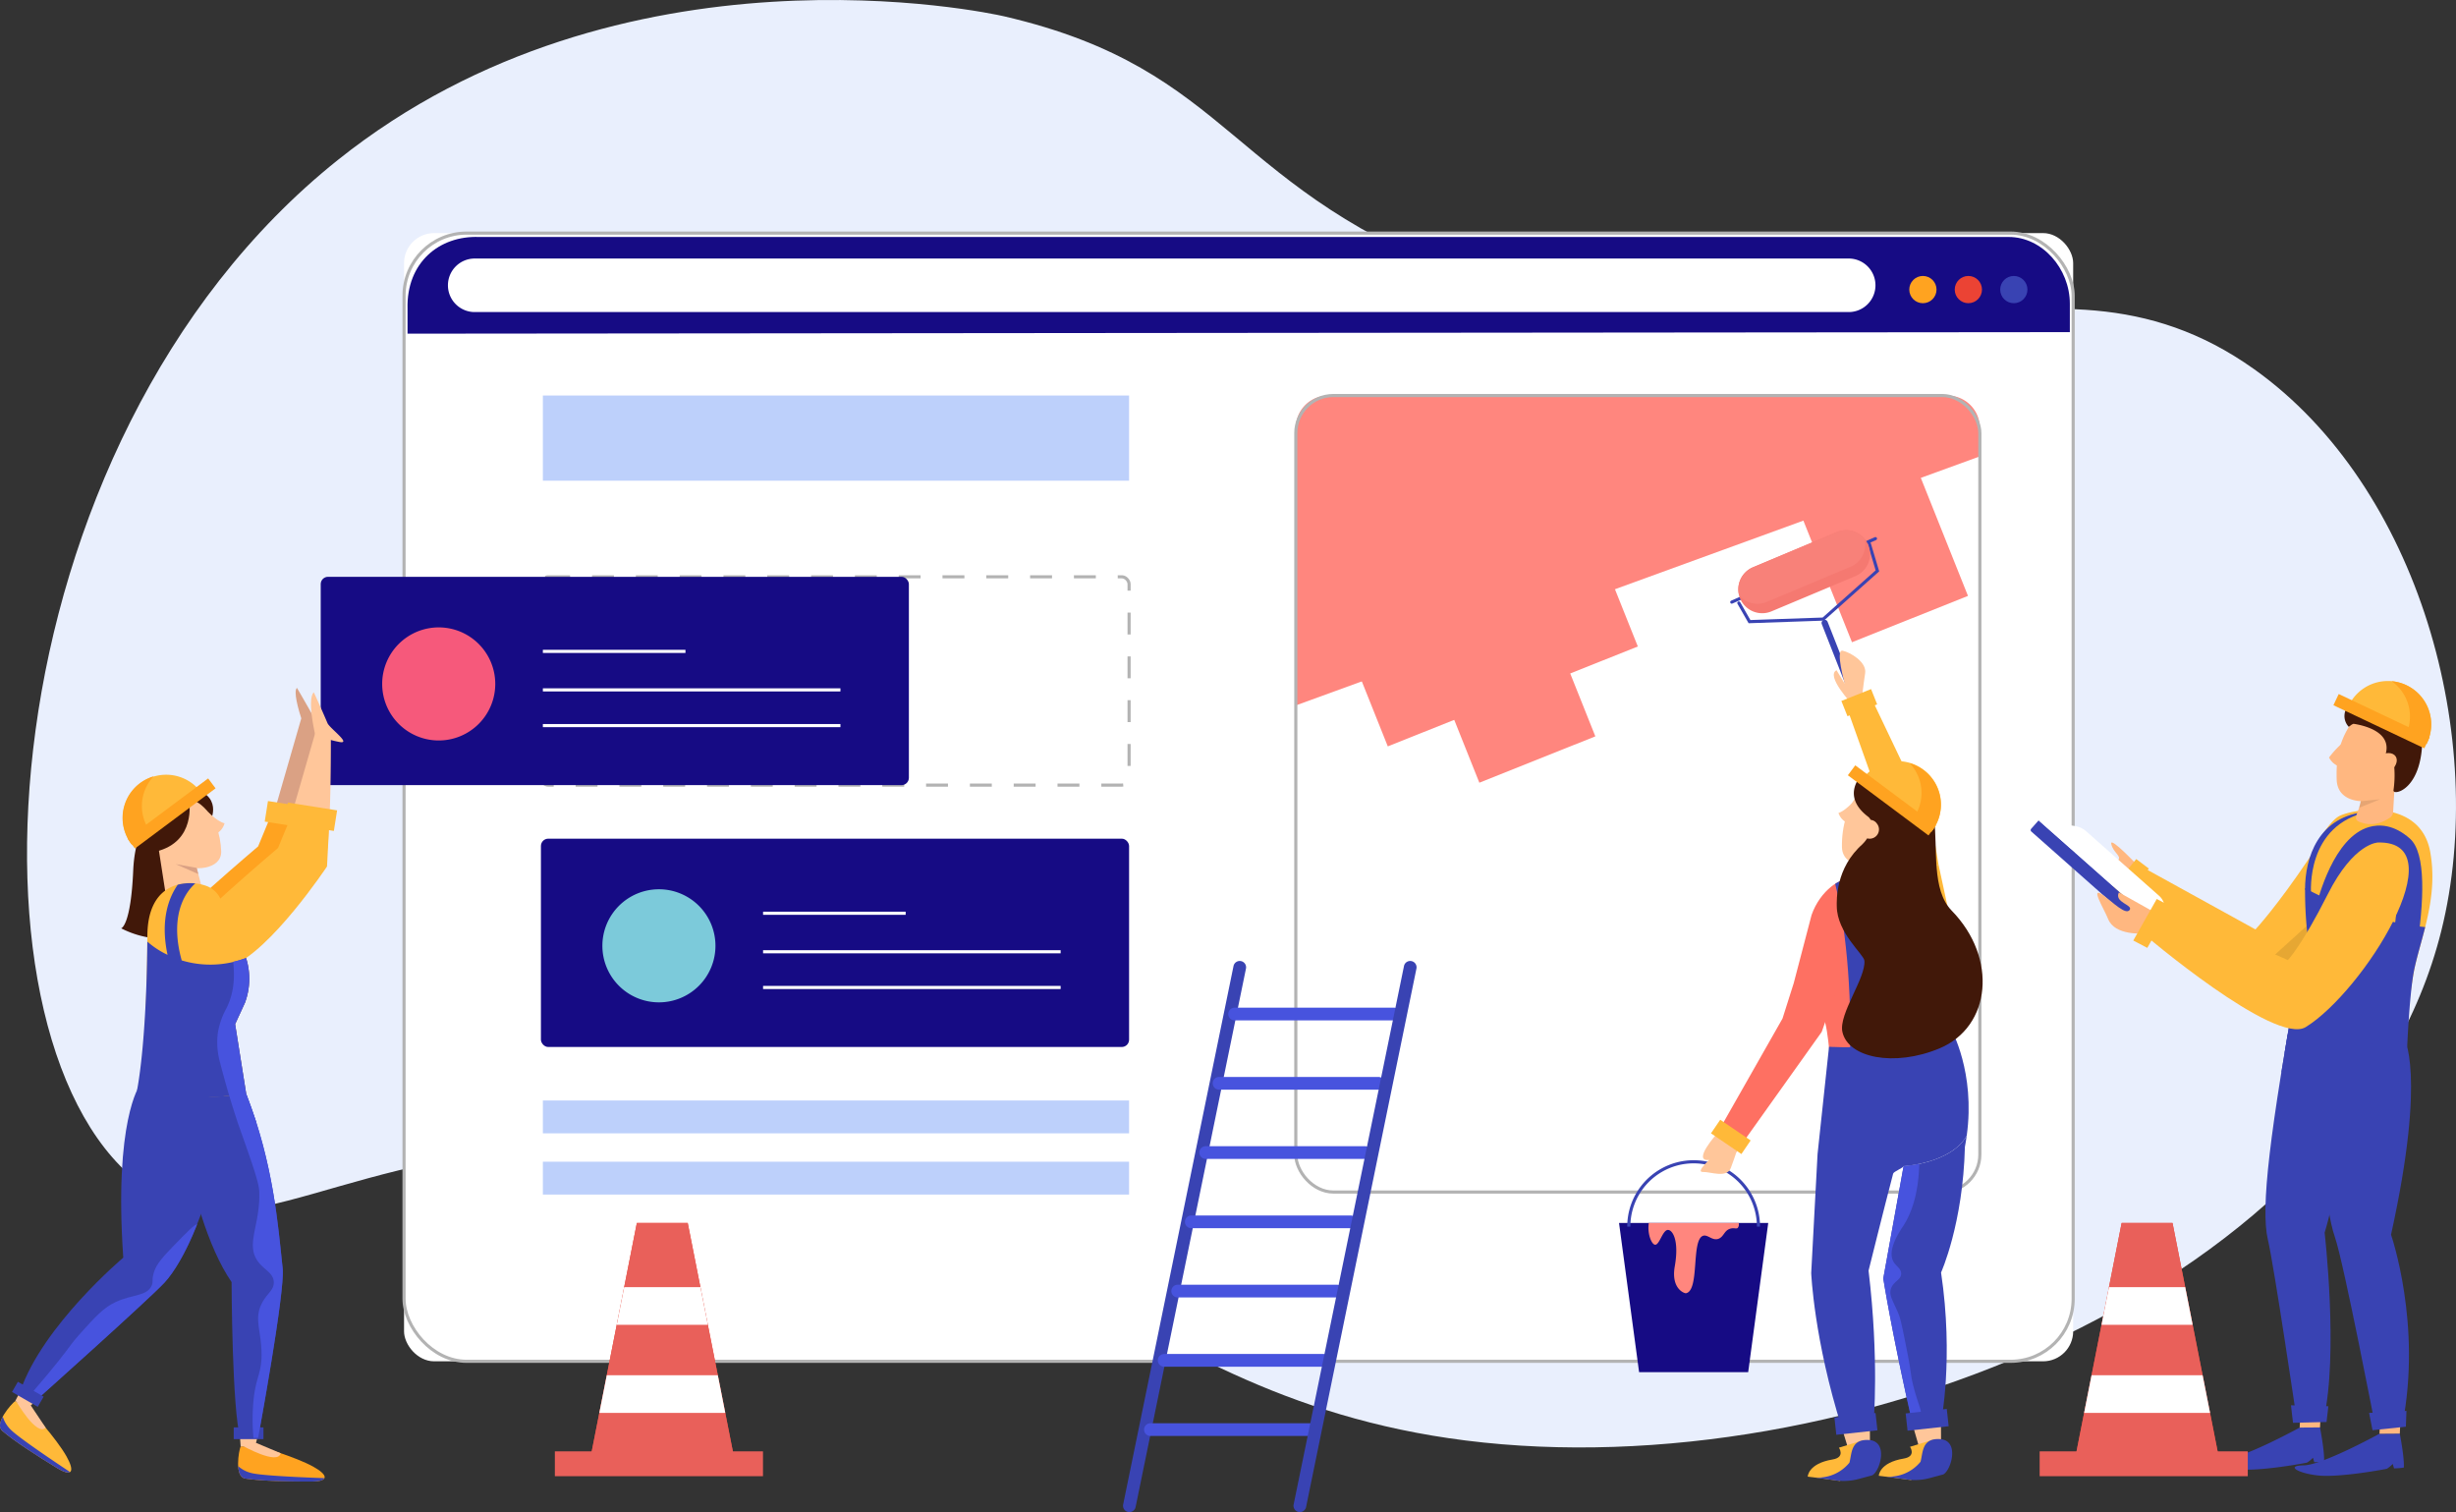 <svg xmlns="http://www.w3.org/2000/svg" width="784.875" height="483.203" viewBox="0 0 784.875 483.203">
  <rect x="0" y="0" width="784.875" height="483.203" fill="#333333" stroke="none"/>
  <g id="Group_9324" data-name="Group 9324" transform="translate(-101.099 -159.09)">
    <path id="Path_21752" data-name="Path 21752" d="M203.707,210.23c90.683-72.425,208.058-47.064,212.942-45.929,74.164,17.231,70.832,55.887,151.7,84.9C686.381,291.538,748.4,228.894,816.09,277.036c52.9,37.621,75.061,118.592,59.845,179.538-28.146,112.737-189.5,178.209-311.758,162.838C447.448,604.737,416.686,522.7,287.212,524.771c-83.73,1.342-112.3,36.318-144.745,13.919C80.169,495.68,90.138,300.929,203.707,210.23Z" transform="translate(5.335 0)" fill="#e9effd"/>
    <rect id="Rectangle_1100" data-name="Rectangle 1100" width="533.413" height="360.528" rx="9.603" transform="translate(230.22 233.577)" fill="#fff"/>
    <path id="Path_21753" data-name="Path 21753" d="M662.628,188.052H173.77c-12.737-.489-23.257,8.206-22.878,22.923v7.973l531.234-.489v-9.087C682.127,198.081,673.227,188.052,662.628,188.052Z" transform="translate(80.442 46.766)" fill="#160b84"/>
    <g id="Group_9272" data-name="Group 9272" transform="translate(273.964 427.095)">
      <rect id="Rectangle_1101" data-name="Rectangle 1101" width="187.962" height="66.567" rx="2.334" fill="#160b84"/>
      <path id="Path_21754" data-name="Path 21754" d="M210.827,285.793a18.068,18.068,0,1,1-18.068-18.068A18.066,18.066,0,0,1,210.827,285.793Z" transform="translate(-155.049 -251.558)" fill="#7ccada"/>
      <g id="Group_9271" data-name="Group 9271" transform="translate(70.994 23.831)">
        <line id="Line_218" data-name="Line 218" x2="95.095" transform="translate(0 12.305)" fill="none" stroke="#fff" stroke-miterlimit="10" stroke-width="1"/>
        <line id="Line_219" data-name="Line 219" x2="45.566" fill="none" stroke="#fff" stroke-miterlimit="10" stroke-width="1"/>
        <line id="Line_220" data-name="Line 220" x2="95.095" transform="translate(0 23.717)" fill="none" stroke="#fff" stroke-miterlimit="10" stroke-width="1"/>
      </g>
    </g>
    <path id="Path_21755" data-name="Path 21755" d="M478.013,226.854v-9.087a10.359,10.359,0,0,0-10.361-10.359H269.766A10.359,10.359,0,0,0,259.4,217.767v88.674Z" transform="translate(255.797 78.074)" fill="#ff867e"/>
    <rect id="Rectangle_1102" data-name="Rectangle 1102" width="39.92" height="84.565" transform="translate(556.055 301.961) rotate(-21.783)" fill="#ff867e"/>
    <rect id="Rectangle_1103" data-name="Rectangle 1103" width="218.607" height="254.534" rx="12" transform="translate(515.203 285.481)" fill="none" stroke="#b3b3b3" stroke-miterlimit="10" stroke-width="1"/>
    <rect id="Rectangle_1104" data-name="Rectangle 1104" width="39.919" height="84.565" transform="translate(542.481 330.683) rotate(-21.783)" fill="#ff867e"/>
    <rect id="Rectangle_1105" data-name="Rectangle 1105" width="39.92" height="39.919" transform="translate(529.79 360.537) rotate(-21.783)" fill="#ff867e"/>
    <rect id="Rectangle_1106" data-name="Rectangle 1106" width="39.919" height="56.818" transform="translate(671.861 311.562) rotate(-21.783)" fill="#ff867e"/>
    <rect id="Rectangle_1107" data-name="Rectangle 1107" width="187.338" height="27.214" transform="translate(274.587 285.481)" fill="#bdd0fb"/>
    <rect id="Rectangle_1108" data-name="Rectangle 1108" width="187.338" height="10.499" transform="translate(274.587 510.756)" fill="#bdd0fb"/>
    <rect id="Rectangle_1109" data-name="Rectangle 1109" width="187.338" height="10.499" transform="translate(274.587 530.321)" fill="#bdd0fb"/>
    <rect id="Rectangle_1110" data-name="Rectangle 1110" width="187.962" height="66.567" rx="2.334" transform="translate(273.964 343.411)" fill="none" stroke="#b3b3b3" stroke-miterlimit="10" stroke-width="1" stroke-dasharray="7"/>
    <g id="Group_9273" data-name="Group 9273" transform="translate(711.256 247.274)">
      <circle id="Ellipse_222" data-name="Ellipse 222" cx="4.353" cy="4.353" r="4.353" fill="#ffa320"/>
      <circle id="Ellipse_223" data-name="Ellipse 223" cx="4.353" cy="4.353" r="4.353" transform="translate(14.529)" fill="#eb4334"/>
      <circle id="Ellipse_224" data-name="Ellipse 224" cx="4.353" cy="4.353" r="4.353" transform="translate(29.058)" fill="#3943b3"/>
    </g>
    <path id="Path_21756" data-name="Path 21756" d="M603.468,207.78H164.377a8.554,8.554,0,0,1-8.554-8.554h0a8.554,8.554,0,0,1,8.554-8.554H603.468a8.554,8.554,0,0,1,8.554,8.554h0A8.554,8.554,0,0,1,603.468,207.78Z" transform="translate(88.426 51.031)" fill="#fff"/>
    <rect id="Rectangle_1111" data-name="Rectangle 1111" width="533.413" height="360.528" rx="20" transform="translate(230.22 233.577)" fill="none" stroke="#b3b3b3" stroke-miterlimit="10" stroke-width="1"/>
    <g id="Group_9275" data-name="Group 9275" transform="translate(203.593 343.411)">
      <rect id="Rectangle_1112" data-name="Rectangle 1112" width="187.962" height="66.567" rx="2.334" fill="#160b84"/>
      <path id="Path_21757" data-name="Path 21757" d="M183.925,253.8a18.068,18.068,0,1,1-18.068-18.068A18.068,18.068,0,0,1,183.925,253.8Z" transform="translate(-128.147 -219.566)" fill="#f6597b"/>
      <g id="Group_9274" data-name="Group 9274" transform="translate(70.994 23.831)">
        <line id="Line_221" data-name="Line 221" x2="95.095" transform="translate(0 12.305)" fill="none" stroke="#fff" stroke-miterlimit="10" stroke-width="1"/>
        <line id="Line_222" data-name="Line 222" x2="45.567" fill="none" stroke="#fff" stroke-miterlimit="10" stroke-width="1"/>
        <line id="Line_223" data-name="Line 223" x2="95.095" transform="translate(0 23.717)" fill="none" stroke="#fff" stroke-miterlimit="10" stroke-width="1"/>
      </g>
    </g>
    <g id="Group_9282" data-name="Group 9282" transform="translate(101.099 378.901)">
      <g id="Group_9279" data-name="Group 9279">
        <path id="Path_21758" data-name="Path 21758" d="M136.662,335.755s11.782,3.351,17.568,6.566c4.638,2.579,5.219,4.724-.513,4.737-7.322.021-16.025-.136-21.251-.95-3.531-.552-2.061-8.855-1.467-10.272Z" transform="translate(-54.1 -93.44)" fill="#ffa320"/>
        <path id="Path_21759" data-name="Path 21759" d="M135.3,338.594l1.2-4.586-6.1.722.279,3.93Z" transform="translate(-53.77 -96.263)" fill="#ffc69a"/>
        <path id="Path_21760" data-name="Path 21760" d="M157.771,342.038c-6.356-.22-19.7-.769-23.189-1.6A9.766,9.766,0,0,1,130.2,338.2c.12,1.993.706,3.73,2.255,3.971,5.226.813,13.929.971,21.251.95C156.178,343.11,157.47,342.7,157.771,342.038Z" transform="translate(-54.084 -89.497)" fill="#3943b3"/>
        <path id="Path_21761" data-name="Path 21761" d="M122.025,319.524s-1.47-6.94,10.884-16.174a188.342,188.342,0,0,0,19.025-15.933l11.706-40.548,4.065,1.92s.256,31.819-1.528,41.267S125.242,340.469,122.025,319.524Z" transform="translate(-67.374 -237.065)" fill="#daa184"/>
        <path id="Path_21762" data-name="Path 21762" d="M157.187,258.545l13.291,1.933-.5,11.107s-19.425,30.31-32.073,35.091-20.239-2.6-17.142-7.879,32.164-29.936,32.164-29.936Z" transform="translate(-70.44 -218.198)" fill="#ffa320"/>
        <rect id="Rectangle_1113" data-name="Rectangle 1113" width="6.65" height="15.924" transform="translate(101.367 38.648) rotate(98.971)" fill="#ffb939"/>
        <path id="Path_21763" data-name="Path 21763" d="M143.056,264.071s-7.677-18.789-5.425-20.95c0,0,7.178,12.106,9.352,17.215" transform="translate(-42.738 -243.121)" fill="#daa184"/>
        <g id="Group_9276" data-name="Group 9276" transform="translate(0.001 224.418)">
          <path id="Path_21764" data-name="Path 21764" d="M110.827,333.145s8.287,9.019,11.533,14.79c2.6,4.622,1.975,6.757-2.917,3.769-6.247-3.816-13.581-8.5-17.607-11.933-2.723-2.318,2.875-8.622,4.123-9.522Z" transform="translate(-101.099 -326.755)" fill="#ffb939"/>
          <path id="Path_21765" data-name="Path 21765" d="M106.935,334.774l3.421-3.281-5.579-2.58-1.82,3.495Z" transform="translate(-98.097 -328.913)" fill="#ffc69a"/>
        </g>
        <g id="Group_9277" data-name="Group 9277" transform="translate(54.476 116.279)">
          <path id="Path_21766" data-name="Path 21766" d="M146.134,301.071l-24.21-13.5s4.065,51.051,19.53,73.607c0,0,.118,41.074,2.82,49.928l5.661-.139s8.653-46.721,7.845-54.166C156.3,343.11,154.86,323.373,146.134,301.071Z" transform="translate(-121.924 -287.573)" fill="#3943b3"/>
        </g>
        <g id="Group_9278" data-name="Group 9278" transform="translate(38.718 31.548)">
          <path id="Path_21767" data-name="Path 21767" d="M130.216,256.791s-9.689,4.753-10.461,22.585S115.9,297.87,115.9,297.87a30.358,30.358,0,0,0,27.77,0Z" transform="translate(-115.9 -252.581)" fill="#411809"/>
          <path id="Path_21768" data-name="Path 21768" d="M135.191,258.731c3.89,3.56,5.765,9.312,5.961,14.764.212,5.914-8.868,6.715-14.016,3.84-4.57-2.548-7.808-8.258-6.937-13.129C121.33,257.894,130,253.981,135.191,258.731Z" transform="translate(-109.182 -252.849)" fill="#ffc69a"/>
          <path id="Path_21769" data-name="Path 21769" d="M129.711,260.2l-9.543,1.481,3.584,23.085a6.061,6.061,0,0,0,6.916,5.056h0a6.06,6.06,0,0,0,4.923-7.544Z" transform="translate(-109.004 -247.069)" fill="#ffc69a"/>
          <path id="Path_21770" data-name="Path 21770" d="M134.59,259.847s2.367,12.914-10.56,16.082c-9.025,2.21-8.768-20.249,3.968-20.717,17.9-.657,13.874,9.637,13.874,9.637S137.556,258.542,134.59,259.847Z" transform="translate(-112.868 -255.181)" fill="#411809"/>
          <path id="Path_21771" data-name="Path 21771" d="M129.806,267.839l-7.253-3.19,6.751,1.222Z" transform="translate(-105.149 -239.884)" fill="#daa184"/>
        </g>
        <path id="Path_21772" data-name="Path 21772" d="M171.229,288.686l-29.48,7.837s-8.292,11.248-5.25,55.05c0,0-25.742,21.649-32.928,42.717l4.771,3.118s36.253-32.387,41.343-37.875C155.8,352.941,167.616,331.005,171.229,288.686Z" transform="translate(-97.105 -169.495)" fill="#3943b3"/>
        <path id="Path_21773" data-name="Path 21773" d="M144.527,273.592a8.015,8.015,0,0,0-5.041-5.724c-5.454-2-18.742-2.106-18.865,15.841-.243,35.3-2.456,47.893-2.456,47.893s7.078,6.16,34.042,2.749l-3.552-22.3L151.8,305.2a22,22,0,0,0-.562-16.734Z" transform="translate(-73.522 -204.576)" fill="#ffb939"/>
        <path id="Path_21774" data-name="Path 21774" d="M124.088,320.068s-1.47-6.94,10.884-16.174A188.489,188.489,0,0,0,154,287.958L165.7,247.413l4.065,1.92s.254,31.819-1.528,41.267S127.3,341.013,124.088,320.068Z" transform="translate(-64.04 -236.186)" fill="#ffc69a"/>
        <path id="Path_21775" data-name="Path 21775" d="M140.441,257.252s-2.7-11.426-.45-13.587c0,0,2.2,4.745,4.376,9.854.68,1.6,7.6,6.584,4.028,6.056A41.84,41.84,0,0,1,140.441,257.252Z" transform="translate(-39.704 -242.242)" fill="#ffc69a"/>
        <path id="Path_21776" data-name="Path 21776" d="M126.516,258.272s2.927,3.058,5.268,3.636a5.357,5.357,0,0,1-2.257,3.118Z" transform="translate(-60.028 -218.639)" fill="#ffc69a"/>
        <path id="Path_21777" data-name="Path 21777" d="M123.478,349.852c-5.3-3.516-16.38-10.966-18.92-13.5a9.838,9.838,0,0,1-2.569-4.2c-.939,1.758-1.347,3.544-.154,4.562,4.028,3.429,11.363,8.117,17.61,11.933C121.558,349.93,122.874,350.262,123.478,349.852Z" transform="translate(-101.099 -99.273)" fill="#3943b3"/>
        <path id="Path_21778" data-name="Path 21778" d="M103.125,330.349s6.443,11.141,9.307,8.261l-4.763-7.12Z" transform="translate(-97.824 -102.175)" fill="#ffc69a"/>
        <path id="Path_21779" data-name="Path 21779" d="M130.755,336.315s11.3,6.336,12.106,2.357l-7.9-3.327Z" transform="translate(-53.179 -94.102)" fill="#ffc69a"/>
        <path id="Path_21780" data-name="Path 21780" d="M159.621,258.736l12.124,2.226-.732,14s-18.026,27.121-30.676,31.905-20.239-2.6-17.139-7.879,32.164-29.938,32.164-29.938Z" transform="translate(-66.509 -217.89)" fill="#ffb939"/>
        <rect id="Rectangle_1114" data-name="Rectangle 1114" width="6.65" height="15.924" transform="matrix(-0.156, 0.988, -0.988, -0.156, 107.73, 39.146)" fill="#ffb939"/>
        <path id="Path_21781" data-name="Path 21781" d="M141.806,292.733l3.16,8.9L124.6,324.1l1.912-30.341A99.714,99.714,0,0,0,141.806,292.733Z" transform="translate(-63.121 -162.956)" fill="#3943b3"/>
        <path id="Path_21782" data-name="Path 21782" d="M150.477,315.97c-4.157,4.28-5.475,6.218-6.061,8.732-.476,2.053.039,2.323-.534,3.565-1.564,3.39-6,2.694-11.405,5.169-3.958,1.813-6.561,4.714-11.763,10.513-2.584,2.883-2.354,3.047-6.592,8.376-5.028,6.32-8.08,9.519-9.514,11.463l2.056,1.345s36.253-32.387,41.343-37.875c2.741-2.956,6.631-9.009,10.411-18.591C157.723,308.518,155.269,311.034,150.477,315.97Z" transform="translate(-95.428 -137.22)" fill="#4753de"/>
        <rect id="Rectangle_1115" data-name="Rectangle 1115" width="9.505" height="3.752" transform="translate(84.194 240.07) rotate(180)" fill="#3943b3"/>
        <rect id="Rectangle_1116" data-name="Rectangle 1116" width="9.505" height="3.753" transform="translate(12.07 229.75) rotate(-149.999)" fill="#3943b3"/>
      </g>
      <g id="Group_9281" data-name="Group 9281" transform="translate(39.178 27.679)">
        <g id="Group_9280" data-name="Group 9280">
          <path id="Path_21783" data-name="Path 21783" d="M119.058,276.156l21.756-17.183a13.862,13.862,0,0,0-21.756,17.183" transform="translate(-116.076 -253.702)" fill="#ffb939"/>
        </g>
        <path id="Path_21784" data-name="Path 21784" d="M126.017,253.922a13.843,13.843,0,0,0-6.958,21.879l5.663-4.473A13.838,13.838,0,0,1,126.017,253.922Z" transform="translate(-116.076 -253.347)" fill="#ffa320"/>
        <rect id="Rectangle_1117" data-name="Rectangle 1117" width="32.147" height="3.962" transform="translate(1.572 20.479) rotate(-36.724)" fill="#ffa320"/>
      </g>
      <path id="Path_21785" data-name="Path 21785" d="M152.329,305.195a22.008,22.008,0,0,0,.351-14.3,31.743,31.743,0,0,1-20.563.764c-4.442-15.941,2.527-23.056,4.355-24.591a15.461,15.461,0,0,0-5.627.413c-2.786,3.992-5.661,11.172-3.249,22.4a27.369,27.369,0,0,1-6.464-4.23v0c-.311,33.8-3.293,47.488-3.293,47.488s7.931,4.612,34.9,1.2l-3.552-22.3Z" transform="translate(-74.049 -204.569)" fill="#3943b3"/>
      <path id="Path_21786" data-name="Path 21786" d="M148.558,375.3c-1.483-13.694-2.919-33.43-11.646-55.733l-3.552-22.3,3.147-6.851a22.008,22.008,0,0,0,.351-14.3,36.273,36.273,0,0,1-4.1,1.2c.385,3.958.57,9.121-2.019,14.589a25.162,25.162,0,0,0-2.851,7.842,23.607,23.607,0,0,0,.714,9.979c3.042,11.8,6.058,20.315,6.058,20.317,4.206,11.863,6.307,17.8,6.417,20.67.405,10.8-4.523,16.872-.358,22.457,2,2.681,4.813,3.521,4.991,6.414.17,2.747-2.255,3.686-3.921,7.128-2.273,4.7-.251,8.112,0,14.971.256,6.966-1.669,7.8-2.5,15.326a64.505,64.505,0,0,0-.063,12.488l1.483-.037S149.366,382.748,148.558,375.3Z" transform="translate(-58.227 -189.794)" fill="#4753de"/>
    </g>
    <g id="Group_9284" data-name="Group 9284" transform="translate(278.42 549.886)">
      <g id="Group_9283" data-name="Group 9283" transform="translate(0 0)">
        <path id="Path_21787" data-name="Path 21787" d="M219.708,385.295H173.1l15.176-76.809h16.254Z" transform="translate(-162.073 -308.486)" fill="#eb4334"/>
        <rect id="Rectangle_1118" data-name="Rectangle 1118" width="66.509" height="7.941" transform="translate(0 72.993)" fill="#e9605a"/>
      </g>
      <path id="Path_21788" data-name="Path 21788" d="M219.708,385.295H173.1l15.176-76.809h16.254Z" transform="translate(-162.073 -308.486)" fill="#e9605a"/>
      <path id="Path_21789" data-name="Path 21789" d="M176.446,328.359h29.115l-2.376-12.028H178.822Z" transform="translate(-156.671 -295.811)" fill="#fff"/>
      <path id="Path_21790" data-name="Path 21790" d="M174.32,339.12h40.238l-2.376-12.028H176.7Z" transform="translate(-160.106 -278.424)" fill="#fff"/>
    </g>
    <g id="Group_9300" data-name="Group 9300" transform="translate(749.795 376.711)">
      <g id="Group_9287" data-name="Group 9287" transform="translate(59.138 233.688)">
        <g id="Group_9286" data-name="Group 9286">
          <path id="Path_21791" data-name="Path 21791" d="M398.78,333.511s-18.251,10.037-24.254,10.11-1.562,2.647,4.981,3.259c5.182.484,15.549-.991,21.6-2.161a8.93,8.93,0,0,0,1.915-1.567l.411,1.42a19.007,19.007,0,0,0,3.131-.251c.225-3.061-1.29-10.856-1.29-10.856Z" transform="translate(-371.694 -328.634)" fill="#3943b3"/>
          <g id="Group_9285" data-name="Group 9285" transform="translate(27.086)">
            <path id="Path_21792" data-name="Path 21792" d="M382.049,336.5l.242-4.877,6.475.321-.224,4.511Z" transform="translate(-382.049 -331.62)" fill="#ffb780"/>
          </g>
        </g>
      </g>
      <path id="Path_21793" data-name="Path 21793" d="M388.593,277.587l21.6,3.7s-6.584,57.755-13.406,80.249c0,0,4.473,38.694-.314,59.61l-8.559.411s-7.288-49.471-9.271-57.82C376.269,353.708,379.223,329.5,388.593,277.587Z" transform="translate(-302.588 -185.239)" fill="#3943b3"/>
      <path id="Path_21794" data-name="Path 21794" d="M380.985,330.764l.65,5.6,10.716-.262.583-5.029Z" transform="translate(-297.545 -99.314)" fill="#3943b3"/>
      <g id="Group_9291" data-name="Group 9291" transform="translate(80.393 95.761)">
        <g id="Group_9290" data-name="Group 9290" transform="translate(4.243 139.901)">
          <g id="Group_9289" data-name="Group 9289">
            <path id="Path_21795" data-name="Path 21795" d="M408.526,334.268s-18.248,10.037-24.254,10.11-1.559,2.647,4.983,3.259c5.182.481,15.546-.994,21.6-2.161a8.992,8.992,0,0,0,1.915-1.569l.411,1.423a18.961,18.961,0,0,0,3.131-.254c.225-3.061-1.29-10.856-1.29-10.856Z" transform="translate(-381.442 -329.39)" fill="#3943b3"/>
            <g id="Group_9288" data-name="Group 9288" transform="translate(27.085)">
              <path id="Path_21796" data-name="Path 21796" d="M391.8,337.251l.242-4.877,6.475.321-.224,4.511Z" transform="translate(-391.796 -332.374)" fill="#ffb780"/>
            </g>
          </g>
        </g>
        <path id="Path_21797" data-name="Path 21797" d="M387.727,278.892l22.907,17.848s7.531,11.117-3.981,63.324c0,0,9.984,28.732,3.6,60.826l-8.475,1.284s-10.231-53.211-13.056-61.315C385.331,351.128,382.608,324.107,387.727,278.892Z" transform="translate(-371.629 -278.892)" fill="#3943b3"/>
        <path id="Path_21798" data-name="Path 21798" d="M390.529,332.091l1.094,5.529,10.662-1.115.181-5.059Z" transform="translate(-362.516 -193.973)" fill="#3943b3"/>
        <path id="Path_21799" data-name="Path 21799" d="M394.243,285.785l-12.436-.331L379.82,297.4l18.007,30.879Z" transform="translate(-379.82 -268.288)" fill="#3943b3"/>
      </g>
      <path id="Path_21800" data-name="Path 21800" d="M382.178,338.446" transform="translate(-295.617 -86.901)" fill="#3943b3"/>
      <g id="Group_9296" data-name="Group 9296" transform="translate(0 6.052)">
        <g id="Group_9293" data-name="Group 9293" transform="translate(16.495 40.958)">
          <path id="Path_21801" data-name="Path 21801" d="M439.461,262.162s-8.5-7.672-18.85,7.761-17.139,22.708-17.139,22.708l-39.324-21.68-4.1,8.352s35.424,40.522,46.682,37.8S464.858,264.741,439.461,262.162Z" transform="translate(-347.877 -260.255)" fill="#ffb939"/>
          <path id="Path_21802" data-name="Path 21802" d="M367.816,276.756s-19.049-14.667-9.972-12.083c4.12,1.174,7.738,4.3,9.187,3,1.418-1.261-1.6-2.428-2.124-5.237-.471-2.532,8.486,6.982,8.486,6.982Z" transform="translate(-355.393 -257.417)" fill="#ffb780"/>
          <path id="Path_21803" data-name="Path 21803" d="M366.534,269.185l16.318,15.231-18.45-8.638Z" transform="translate(-340.834 -245.826)" opacity="0.1"/>
          <g id="Group_9292" data-name="Group 9292" transform="translate(54.322 29.427)" opacity="0.1">
            <path id="Path_21804" data-name="Path 21804" d="M376.159,289.319,395.82,271.5v4.708l-9.831,15.728Z" transform="translate(-376.159 -271.504)"/>
          </g>
          <path id="Path_21805" data-name="Path 21805" d="M359.21,273.2l4.038,3.051,7.514-9.167-4.038-3.051Z" transform="translate(-349.224 -254.147)" fill="#ffb939"/>
        </g>
        <path id="Path_21806" data-name="Path 21806" d="M396.1,259.549c6.571-2.409,25.193-3.989,28.06,11.915,2.621,14.521-2.914,27.155-5.085,37.461a176.794,176.794,0,0,0-2.38,18.421s-12.2,14.413-34.885,7.955l1.462-24.672,1.554-13.663c-1.261-15.515-.889-17.411,1.87-25.214,1.154-3.262,5.391-10.283,8.494-11.811A9.849,9.849,0,0,1,396.1,259.549Z" transform="translate(-296.216 -222.887)" fill="#ffb939"/>
        <path id="Path_21807" data-name="Path 21807" d="M384.636,284.549l-1.933-1.454c0-9.927,4.073-23.621,20.032-24.848h.5C382.7,262.223,384.636,284.3,384.636,284.549Z" transform="translate(-294.768 -222.542)" fill="#3943b3"/>
        <path id="Path_21808" data-name="Path 21808" d="M390.435,248.808l11.808-.073-1.426,24.618a2.621,2.621,0,0,1-.869,2.051c-4.831,3.466-8.951,1.779-8.951,1.779-3.986-.949-1.088-2.762-.507-7.248Z" transform="translate(-284.708 -237.912)" fill="#ffb780"/>
        <path id="Path_21809" data-name="Path 21809" d="M392.784,248.971c-5.721,7.2-6.383,13.529-6.2,20.111.238,8.342,11.34,8.436,18.4,4.049a16.675,16.675,0,0,0,7.67-17.861C410.65,246.452,398.963,241.2,392.784,248.971Z" transform="translate(-288.535 -243.638)" fill="#ffb780"/>
        <path id="Path_21810" data-name="Path 21810" d="M389.309,259.451l6.717-2.721-6.2.633Z" transform="translate(-284.095 -224.994)" opacity="0.1"/>
        <path id="Path_21811" data-name="Path 21811" d="M390.48,249.673a31.435,31.435,0,0,0-4.844,5.109,5.908,5.908,0,0,0,3.139,2.841Z" transform="translate(-290.031 -236.396)" fill="#ffb780"/>
        <path id="Path_21812" data-name="Path 21812" d="M412.386,254.939c-.439-11.374-20.2-11.261-22.577-9.4a5.018,5.018,0,0,0-.895,7.643l.978-.725a5.086,5.086,0,0,1,.549-.238c2.909.429,13.087,2.516,9.979,10.529-.785,2.019.949,2.956,3.019,3.06a33.965,33.965,0,0,1-.227,7.659C402.925,275.346,413.1,273.412,412.386,254.939Z" transform="translate(-287.008 -244.597)" fill="#411809"/>
        <g id="Group_9295" data-name="Group 9295" transform="translate(0 38.471)">
          <g id="Group_9294" data-name="Group 9294">
            <path id="Rectangle_1119" data-name="Rectangle 1119" d="M.624,0H4.23a0,0,0,0,1,0,0V53.707a0,0,0,0,1,0,0H0a0,0,0,0,1,0,0V.624A.624.624,0,0,1,.624,0Z" transform="translate(0 3.168) rotate(-48.49)" fill="#3943b3"/>
          </g>
          <path id="Path_21813" data-name="Path 21813" d="M388.666,283.415a5.271,5.271,0,0,1,1.779,4l-.071,7.487L350.153,259.31l11.593,1.8a7.16,7.16,0,0,1,3.652,1.716Z" transform="translate(-347.364 -259.296)" fill="#fff"/>
        </g>
        <path id="Path_21814" data-name="Path 21814" d="M391.264,256.892c.91,1.373,3.249,1.428,5.224.118s2.841-3.484,1.93-4.858-3.251-1.428-5.226-.12S390.351,255.516,391.264,256.892Z" transform="translate(-281.523 -234.115)" fill="#ffb780"/>
        <path id="Path_21815" data-name="Path 21815" d="M419.384,318.237s.727-17.429,2.273-24.777c.869-4.123,2.271-8.622,3.479-13.461-14.656-1.339-28.74-7.319-38.39-12.394a128.482,128.482,0,0,0,.662,13.9l-3.016,13.649-4.185,25.007C402.9,326.613,419.384,318.237,419.384,318.237Z" transform="translate(-298.801 -207.421)" fill="#3943b3"/>
        <path id="Path_21816" data-name="Path 21816" d="M389.51,258.9" transform="translate(-283.769 -221.487)" fill="none" stroke="#3943b3" stroke-miterlimit="10" stroke-width="2"/>
      </g>
      <path id="Path_21817" data-name="Path 21817" d="M405.939,346.445l-7.646-2.072c9.862-36.371,14.672-70.413,10.5-74.337-2.728-2.446-4.491-2.326-5.585-2.022-5.786,1.609-11.371,14.214-13.168,20.066l-6-2.328c.693-2.257,5.543-22.174,17.047-25.368,3.063-.85,7.806-.892,12.993,3.756C424.372,273.369,411.814,324.773,405.939,346.445Z" transform="translate(-292.602 -213.751)" fill="#3943b3"/>
      <g id="Group_9297" data-name="Group 9297" transform="translate(21.546 51.601)">
        <path id="Path_21818" data-name="Path 21818" d="M438.035,262.015s-7.727-.021-16.1,16.571-12.731,21-12.731,21l-39.455-17.4-6.848,8.9s42.188,35.991,52.039,29.9C433.316,309.623,463.558,261.445,438.035,262.015Z" transform="translate(-348.303 -262.01)" fill="#ffb939"/>
        <path id="Path_21819" data-name="Path 21819" d="M371.926,281.242s-9.009.743-11.138-4.606c-1.358-3.414-6.163-11-1.415-7.494,2.982,2.205,7.071,6.307,8.29,4.588,1.19-1.677-5.038-2.323-3.435-5.629l10.586,5.93Z" transform="translate(-357.324 -252.17)" fill="#ffb780"/>
      </g>
      <path id="Path_21820" data-name="Path 21820" d="M361.72,282.186l4.481,2.352,7.5-13.274-4.481-2.353Z" transform="translate(-328.674 -199.257)" fill="#ffb939"/>
      <g id="Group_9299" data-name="Group 9299" transform="translate(97.003)">
        <g id="Group_9298" data-name="Group 9298" transform="translate(5.036)">
          <path id="Path_21821" data-name="Path 21821" d="M412.809,262.426l-24.714-12.559a13.861,13.861,0,0,1,24.714,12.559" transform="translate(-388.095 -242.284)" fill="#ffb939"/>
        </g>
        <path id="Path_21822" data-name="Path 21822" d="M393.288,242.308a13.847,13.847,0,0,1,11.13,20.079l-6.432-3.267A13.843,13.843,0,0,0,393.288,242.308Z" transform="translate(-374.668 -242.245)" fill="#ffa320"/>
        <rect id="Rectangle_1120" data-name="Rectangle 1120" width="3.961" height="32.147" transform="translate(0 7.739) rotate(-64.638)" fill="#ffa320"/>
      </g>
    </g>
    <g id="Group_9302" data-name="Group 9302" transform="translate(752.92 549.886)">
      <g id="Group_9301" data-name="Group 9301" transform="translate(0 0)">
        <path id="Path_21823" data-name="Path 21823" d="M401.1,385.295H354.5l15.175-76.809h16.254Z" transform="translate(-343.468 -308.486)" fill="#eb4334"/>
        <rect id="Rectangle_1121" data-name="Rectangle 1121" width="66.51" height="7.941" transform="translate(0 72.993)" fill="#e9605a"/>
      </g>
      <path id="Path_21824" data-name="Path 21824" d="M401.1,385.295H354.5l15.175-76.809h16.254Z" transform="translate(-343.468 -308.486)" fill="#e9605a"/>
      <path id="Path_21825" data-name="Path 21825" d="M357.841,328.359h29.116l-2.377-12.028H360.218Z" transform="translate(-338.066 -295.811)" fill="#fff"/>
      <path id="Path_21826" data-name="Path 21826" d="M355.715,339.12h40.238l-2.376-12.028H358.091Z" transform="translate(-341.501 -278.424)" fill="#fff"/>
    </g>
    <g id="Group_9304" data-name="Group 9304" transform="translate(459.99 466.154)">
      <g id="Group_9303" data-name="Group 9303">
        <path id="Path_21827" data-name="Path 21827" d="M240.33,452.615a2.031,2.031,0,0,0,1.988-1.622L277.59,278.916a2.031,2.031,0,0,0-3.979-.816L238.34,450.177a2.029,2.029,0,0,0,1.58,2.4A2.006,2.006,0,0,0,240.33,452.615Z" transform="translate(-238.298 -276.476)" fill="#3943b3"/>
        <path id="Path_21828" data-name="Path 21828" d="M253.185,286.251h50.9a2.031,2.031,0,0,0,0-4.062h-50.9a2.031,2.031,0,1,0,0,4.062Z" transform="translate(-217.527 -267.246)" fill="#4753de"/>
        <path id="Path_21829" data-name="Path 21829" d="M251.284,294.711h50.9a2.03,2.03,0,1,0,0-4.06h-50.9a2.03,2.03,0,1,0,0,4.06Z" transform="translate(-220.595 -253.573)" fill="#4753de"/>
        <path id="Path_21830" data-name="Path 21830" d="M249.655,303.174h50.9a2.031,2.031,0,0,0,0-4.062h-50.9a2.031,2.031,0,1,0,0,4.062Z" transform="translate(-223.23 -239.901)" fill="#4753de"/>
        <path id="Path_21831" data-name="Path 21831" d="M247.891,311.634h50.9a2.03,2.03,0,1,0,0-4.06h-50.9a2.03,2.03,0,1,0,0,4.06Z" transform="translate(-226.078 -226.228)" fill="#4753de"/>
        <path id="Path_21832" data-name="Path 21832" d="M246.229,320.1h50.9a2.031,2.031,0,1,0,0-4.062h-50.9a2.031,2.031,0,0,0,0,4.062Z" transform="translate(-228.763 -212.556)" fill="#4753de"/>
        <path id="Path_21833" data-name="Path 21833" d="M244.579,328.558h50.9a2.031,2.031,0,0,0,0-4.062h-50.9a2.031,2.031,0,0,0,0,4.062Z" transform="translate(-231.429 -198.885)" fill="#4753de"/>
        <path id="Path_21834" data-name="Path 21834" d="M242.9,337.02h50.9a2.031,2.031,0,0,0,0-4.062H242.9a2.031,2.031,0,1,0,0,4.062Z" transform="translate(-234.147 -185.212)" fill="#4753de"/>
        <path id="Path_21835" data-name="Path 21835" d="M261.158,452.615a2.029,2.029,0,0,0,1.985-1.622l35.272-172.078a2.031,2.031,0,0,0-3.979-.816L259.167,450.177a2.029,2.029,0,0,0,1.58,2.4A1.988,1.988,0,0,0,261.158,452.615Z" transform="translate(-204.645 -276.476)" fill="#3943b3"/>
      </g>
    </g>
    <g id="Group_9323" data-name="Group 9323" transform="translate(618.499 328.52)">
      <g id="Group_9305" data-name="Group 9305" transform="translate(36.027)">
        <line id="Line_224" data-name="Line 224" x2="10.421" y2="26.511" transform="translate(29.693 29.623)" fill="none" stroke="#3943b3" stroke-linecap="round" stroke-miterlimit="10" stroke-width="2"/>
        <path id="Path_21836" data-name="Path 21836" d="M313.531,244.466l3.409,5.951,23.578-.818,17.3-15.407-2.59-8.684" transform="translate(-311.271 -221.2)" fill="none" stroke="#3943b3" stroke-linecap="round" stroke-miterlimit="10" stroke-width="1"/>
        <line id="Line_225" data-name="Line 225" x1="45.922" y2="20.289" transform="translate(0 2.69)" fill="none" stroke="#3943b3" stroke-linecap="round" stroke-miterlimit="10" stroke-width="1"/>
        <path id="Path_21837" data-name="Path 21837" d="M350.9,238.536,324.053,249.8a7.659,7.659,0,0,1-10-4.086h0a7.66,7.66,0,0,1,4.089-10l26.844-11.261a7.657,7.657,0,0,1,10,4.089h0A7.657,7.657,0,0,1,350.9,238.536Z" transform="translate(-311.379 -223.861)" fill="#f57971"/>
        <path id="Path_21838" data-name="Path 21838" d="M322.506,246.8l26.844-11.261a7.641,7.641,0,0,0,4.423-8.9,7.634,7.634,0,0,0-8.8-2.192L318.127,235.71a7.641,7.641,0,0,0-4.423,8.9A7.635,7.635,0,0,0,322.506,246.8Z" transform="translate(-311.361 -223.858)" fill="#f88179"/>
      </g>
      <g id="Group_9307" data-name="Group 9307" transform="translate(0 201.828)">
        <g id="Group_9306" data-name="Group 9306">
          <path id="Path_21839" data-name="Path 21839" d="M340.166,356.171H305.307l-6.413-47.685h47.685Z" transform="translate(-298.894 -288.948)" fill="#160b84"/>
          <path id="Path_21840" data-name="Path 21840" d="M300.088,321.737a20.72,20.72,0,1,1,41.44,0" transform="translate(-296.965 -301.017)" fill="none" stroke="#3943b3" stroke-miterlimit="10" stroke-width="1"/>
        </g>
        <path id="Path_21841" data-name="Path 21841" d="M331.051,310.05a1.793,1.793,0,0,0,.275-1.564H302.614c-.549,3.254.8,6.8,1.962,6.961,1.444.2,2.446-4.842,4.217-4.722,1.488.1,3.542,3.51,2.108,11.635-1.266,7.167,3.1,8.682,3.578,8.59,4.465-.845,1.567-17.217,5.527-18.371,1.5-.437,2.977,1.768,4.975.929,1.648-.7,1.724-2.655,3.709-3.2C329.908,309.967,330.564,310.513,331.051,310.05Z" transform="translate(-293.088 -288.948)" fill="#ff867e"/>
      </g>
      <g id="Group_9320" data-name="Group 9320" transform="translate(26.104 38.487)">
        <g id="Group_9319" data-name="Group 9319">
          <g id="Group_9312" data-name="Group 9312">
            <path id="Path_21842" data-name="Path 21842" d="M328.982,332.017,351.416,336l16.885-8.742s-1.685-11.926-1.59-15.256c.225-8,4.081-26.007-1.606-38.85-4.183-9.448-11.975-5.151-21.829-2.035l-11.091,1.211s-17.788-10.748-5.357,38.806C328.242,316.774,328.982,332.017,328.982,332.017Z" transform="translate(-286.991 -192.018)" fill="#fe7062"/>
            <g id="Group_9308" data-name="Group 9308" transform="translate(44.019 41.894)">
              <path id="Path_21843" data-name="Path 21843" d="M332.266,257.486c-4.408,4.507-6.262,11.5-6.134,18.018.139,7.073,11.028,7.424,16.982,3.652,5.284-3.346,8.771-10.377,7.405-16.132C348.751,255.563,338.144,251.47,332.266,257.486Z" transform="translate(-325.015 -254.59)" fill="#ffc69a"/>
              <path id="Path_21844" data-name="Path 21844" d="M330.65,256.935s-2.692,3.144-4.949,3.837a5.251,5.251,0,0,0,2.378,2.922Z" transform="translate(-325.701 -250.8)" fill="#ffc69a"/>
            </g>
            <g id="Group_9309" data-name="Group 9309" transform="translate(0 72.905)">
              <path id="Path_21845" data-name="Path 21845" d="M341.6,278.028l-5.708,21.8L332.319,311.1l-21.777,38.317,6.8,4.552,27.505-38.6,4.217-12,16.346-31.814c1.313-3.73-6.657-3.589-10.39-4.9S344.294,270.238,341.6,278.028Z" transform="translate(-306.177 -266.445)" fill="#fe7062"/>
              <path id="Path_21846" data-name="Path 21846" d="M314.162,297.541s-8.245,9.116-2.6,8.5c3.958-.432,1.088-1.007,1.088-1.007s-5.627,4.933-3.144,4.844,7.711,2.114,8.985-1.276c1.541-4.107,2.255-6.511,2.255-6.511Z" transform="translate(-308.873 -216.198)" fill="#ffc69a"/>
              <rect id="Rectangle_1122" data-name="Rectangle 1122" width="5.252" height="11.756" transform="matrix(0.563, -0.827, 0.827, 0.563, 3.281, 81.342)" fill="#ffb939"/>
            </g>
            <g id="Group_9311" data-name="Group 9311" transform="translate(42.529)">
              <g id="Group_9310" data-name="Group 9310" transform="translate(3.503 13.032)">
                <path id="Path_21847" data-name="Path 21847" d="M341.283,288.371l-14.812-41.511,7.49-3.3,20.4,42.778,2.075,12.546-13.59,1.208Z" transform="translate(-326.471 -243.556)" fill="#ffb939"/>
                <path id="Path_21848" data-name="Path 21848" d="M344.045,294.845a7.165,7.165,0,0,1-8.237-5.9l-3.076-23.032,13.589-1.209,4.332,20.129C351.3,288.737,347.948,294.2,344.045,294.845Z" transform="translate(-316.354 -209.383)" fill="#ffb939"/>
              </g>
              <path id="Path_21849" data-name="Path 21849" d="M330.929,255.629s-8.488-9.019-4.923-10.8l2.629,4.308s-3.1-11.065-.67-10.544,7.735,3.6,7.188,7.186c-.654,4.279-1.01,7.842-1.01,7.842Z" transform="translate(-325.132 -238.574)" fill="#ffc69a"/>
              <rect id="Rectangle_1123" data-name="Rectangle 1123" width="5.253" height="10.217" transform="matrix(0.371, 0.929, -0.929, 0.371, 11.913, 12.284)" fill="#ffb939"/>
            </g>
            <path id="Path_21850" data-name="Path 21850" d="M327.823,263.94l1.033,23.342,12.775-4.081-6.021-21.311Z" transform="translate(-278.253 -200.901)" fill="#ffc69a"/>
            <path id="Path_21851" data-name="Path 21851" d="M335.979,323.128c.677-26.765-2.747-47.94-4.9-56.5-1.559-.5-3.66.05-5.776,1.415,2.033,8,5.436,27.291,4.735,54.93Z" transform="translate(-282.324 -193.535)" fill="#3943b3"/>
          </g>
          <g id="Group_9318" data-name="Group 9318" transform="translate(34.191 120.958)">
            <g id="Group_9313" data-name="Group 9313" transform="translate(1.122)">
              <path id="Path_21852" data-name="Path 21852" d="M372.071,318.86c2.833-20.3-4.994-34.045-4.994-34.045-13.137,7.3-39.01,5.624-39.01,5.624l-3.667,34.3-2.027,38.011s.863,21.272,9.8,49.541l10.121-1.627s1.836-20.066-1.593-48.686c0,0,5.083-20.461,7.855-31,.18-.693,3.183-1.792,3.338-2.391C351.9,328.588,366.989,327.788,372.071,318.86Z" transform="translate(-322.373 -284.815)" fill="#3943b3"/>
              <path id="Path_21853" data-name="Path 21853" d="M340.761,390.941l8.849-1.3s4.138-20.73.029-48.09c0,0,7.026-15.533,7.62-40.153.238-1.211.421-2.4.583-3.565-5.083,8.928-20.173,9.728-20.173,9.728l-6.49,35.889S333.85,360.686,340.761,390.941Z" transform="translate(-308.144 -263.785)" fill="#3943b3"/>
              <path id="Path_21854" data-name="Path 21854" d="M342.676,301.275a36.867,36.867,0,0,1-5.007.717l-6.49,35.889s2.642,17.047,9.464,46.97a6.008,6.008,0,0,0,2.312-2.509c.895-2.061-.463-3.387-2.137-9.979-1.049-4.117-.492-3.5-2.14-11.761-1.263-6.338-1.894-9.508-2.5-11.049-1.687-4.342-3.39-6.181-2.493-8.554.855-2.265,3.181-2.652,3.207-4.635.021-1.677-1.635-2.344-2.5-3.918-2.035-3.735,2.038-9.579,3.207-11.408C340.036,317.242,342.417,311.213,342.676,301.275Z" transform="translate(-308.144 -258.218)" fill="#4753de"/>
            </g>
            <path id="Path_21855" data-name="Path 21855" d="M326.121,334.376l1.911,6.223,7.059-.534-.029-7.028Z" transform="translate(-315.194 -206.896)" fill="#ffc69a"/>
            <g id="Group_9315" data-name="Group 9315" transform="translate(0 131.268)">
              <path id="Path_21856" data-name="Path 21856" d="M321.946,346.669s.081-4.18,7.949-5.488c4.159-.691,2.025-3.767,2.025-3.767l7.756-2.383-7.39,13.016Z" transform="translate(-321.941 -334.942)" fill="#ffb939"/>
              <g id="Group_9314" data-name="Group 9314">
                <path id="Path_21857" data-name="Path 21857" d="M339.808,335c-5.229-.021-4.85,4.434-5.629,7.256h0a12.959,12.959,0,0,1-11.554,4.677c1.878.254,4.886.67,7.269,1a18.075,18.075,0,0,0,7.191-.45l4.392-1.182c2.545-1.394,5.326-11.026-1.235-11.292C340.1,335,339.955,335,339.808,335Z" transform="translate(-320.844 -334.997)" fill="#3943b3"/>
                <path id="Path_21858" data-name="Path 21858" d="M322.441,339.56c.447.071.868.107,1.284.139C322.145,339.487,321.366,339.39,322.441,339.56Z" transform="translate(-321.944 -327.765)" fill="#ffa320"/>
              </g>
            </g>
            <path id="Path_21859" data-name="Path 21859" d="M334.842,334.23l1.82,6.26,7.059-.534-.029-7.029Z" transform="translate(-301.103 -207.073)" fill="#ffc69a"/>
            <g id="Group_9317" data-name="Group 9317" transform="translate(22.721 130.98)">
              <path id="Path_21860" data-name="Path 21860" d="M330.631,346.559s.084-4.18,7.952-5.488c4.159-.691,2.025-3.764,2.025-3.764l7.756-2.386-7.39,13.016Z" transform="translate(-330.628 -334.832)" fill="#ffb939"/>
              <g id="Group_9316" data-name="Group 9316">
                <path id="Path_21861" data-name="Path 21861" d="M348.494,334.887c-5.229-.018-4.85,4.434-5.629,7.256h0a12.958,12.958,0,0,1-11.554,4.677c1.878.254,4.886.67,7.269,1a18.073,18.073,0,0,0,7.191-.45l4.389-1.182c2.548-1.394,5.328-11.026-1.235-11.293Q348.714,334.887,348.494,334.887Z" transform="translate(-329.53 -334.887)" fill="#3943b3"/>
                <path id="Path_21862" data-name="Path 21862" d="M331.127,339.449c.447.071.868.107,1.284.139C330.831,339.376,330.052,339.282,331.127,339.449Z" transform="translate(-330.63 -327.654)" fill="#ffa320"/>
              </g>
            </g>
          </g>
          <rect id="Rectangle_1124" data-name="Rectangle 1124" width="13.215" height="5.564" transform="translate(42.733 245.05) rotate(-6.217)" fill="#3943b3"/>
          <rect id="Rectangle_1125" data-name="Rectangle 1125" width="13.215" height="5.564" transform="translate(65.499 243.746) rotate(-6.217)" fill="#3943b3"/>
          <path id="Path_21863" data-name="Path 21863" d="M327.871,267.284l-.212,3.911s5.161,1.8,8.389.845a7.06,7.06,0,0,0,4.348-3.973l-1.078-2.909S336.406,269.732,327.871,267.284Z" transform="translate(-278.519 -195.621)" fill="#fff"/>
          <path id="Path_21864" data-name="Path 21864" d="M330.491,253.587s-7.57,6.84,1.711,13.848c0,0,3.437,2.5-1.64,8.575a3.33,3.33,0,0,0,.01,4.29c3.081,3.62,9.825,8.925,17.011-2.265,3.333-5.19,3.777-11.272.991-14.874a18.072,18.072,0,0,0-9.213-6.817C335.629,255.054,333.667,255.5,330.491,253.587Z" transform="translate(-278.643 -214.316)" fill="#411809"/>
          <path id="Path_21865" data-name="Path 21865" d="M333.9,274.019c-8.93,7.724-8.413,18.332-8.4,19.988.076,8.525,8.635,15.378,8.826,17.38.526,5.483-8.292,17.047-7.031,22.779,1.821,8.284,16.566,11.3,31.026,5.266,16.529-6.9,18.669-28.894,3.908-44.014-6.529-6.683-4.395-19.8-5.642-29.36-.753-5.771-2.448.324-5.232-3.942-4.164-6.385-14.416-8.556-16.006-6.61-1.494,1.831,5.041,6.571,3.6,12.132C338.23,270.423,337.341,271.042,333.9,274.019Z" transform="translate(-282.017 -212.331)" fill="#411809"/>
          <path id="Path_21866" data-name="Path 21866" d="M333.7,260.4a2.961,2.961,0,1,1-3.644-.748A2.66,2.66,0,0,1,333.7,260.4Z" transform="translate(-277.409 -205.149)" fill="#ffc69a"/>
        </g>
      </g>
      <g id="Group_9322" data-name="Group 9322" transform="translate(73.128 73.88)">
        <g id="Group_9321" data-name="Group 9321" transform="translate(4.968)">
          <path id="Path_21867" data-name="Path 21867" d="M350.5,274.558l-21.756-17.183A13.862,13.862,0,1,1,350.5,274.558" transform="translate(-328.749 -252.104)" fill="#ffb939"/>
        </g>
        <path id="Path_21868" data-name="Path 21868" d="M334.407,252.324a13.844,13.844,0,0,1,6.956,21.879L335.7,269.73A13.841,13.841,0,0,0,334.407,252.324Z" transform="translate(-314.639 -251.749)" fill="#ffa320"/>
        <rect id="Rectangle_1126" data-name="Rectangle 1126" width="3.961" height="32.147" transform="translate(0 4.431) rotate(-53.274)" fill="#ffa320"/>
      </g>
    </g>
  </g>
</svg>
